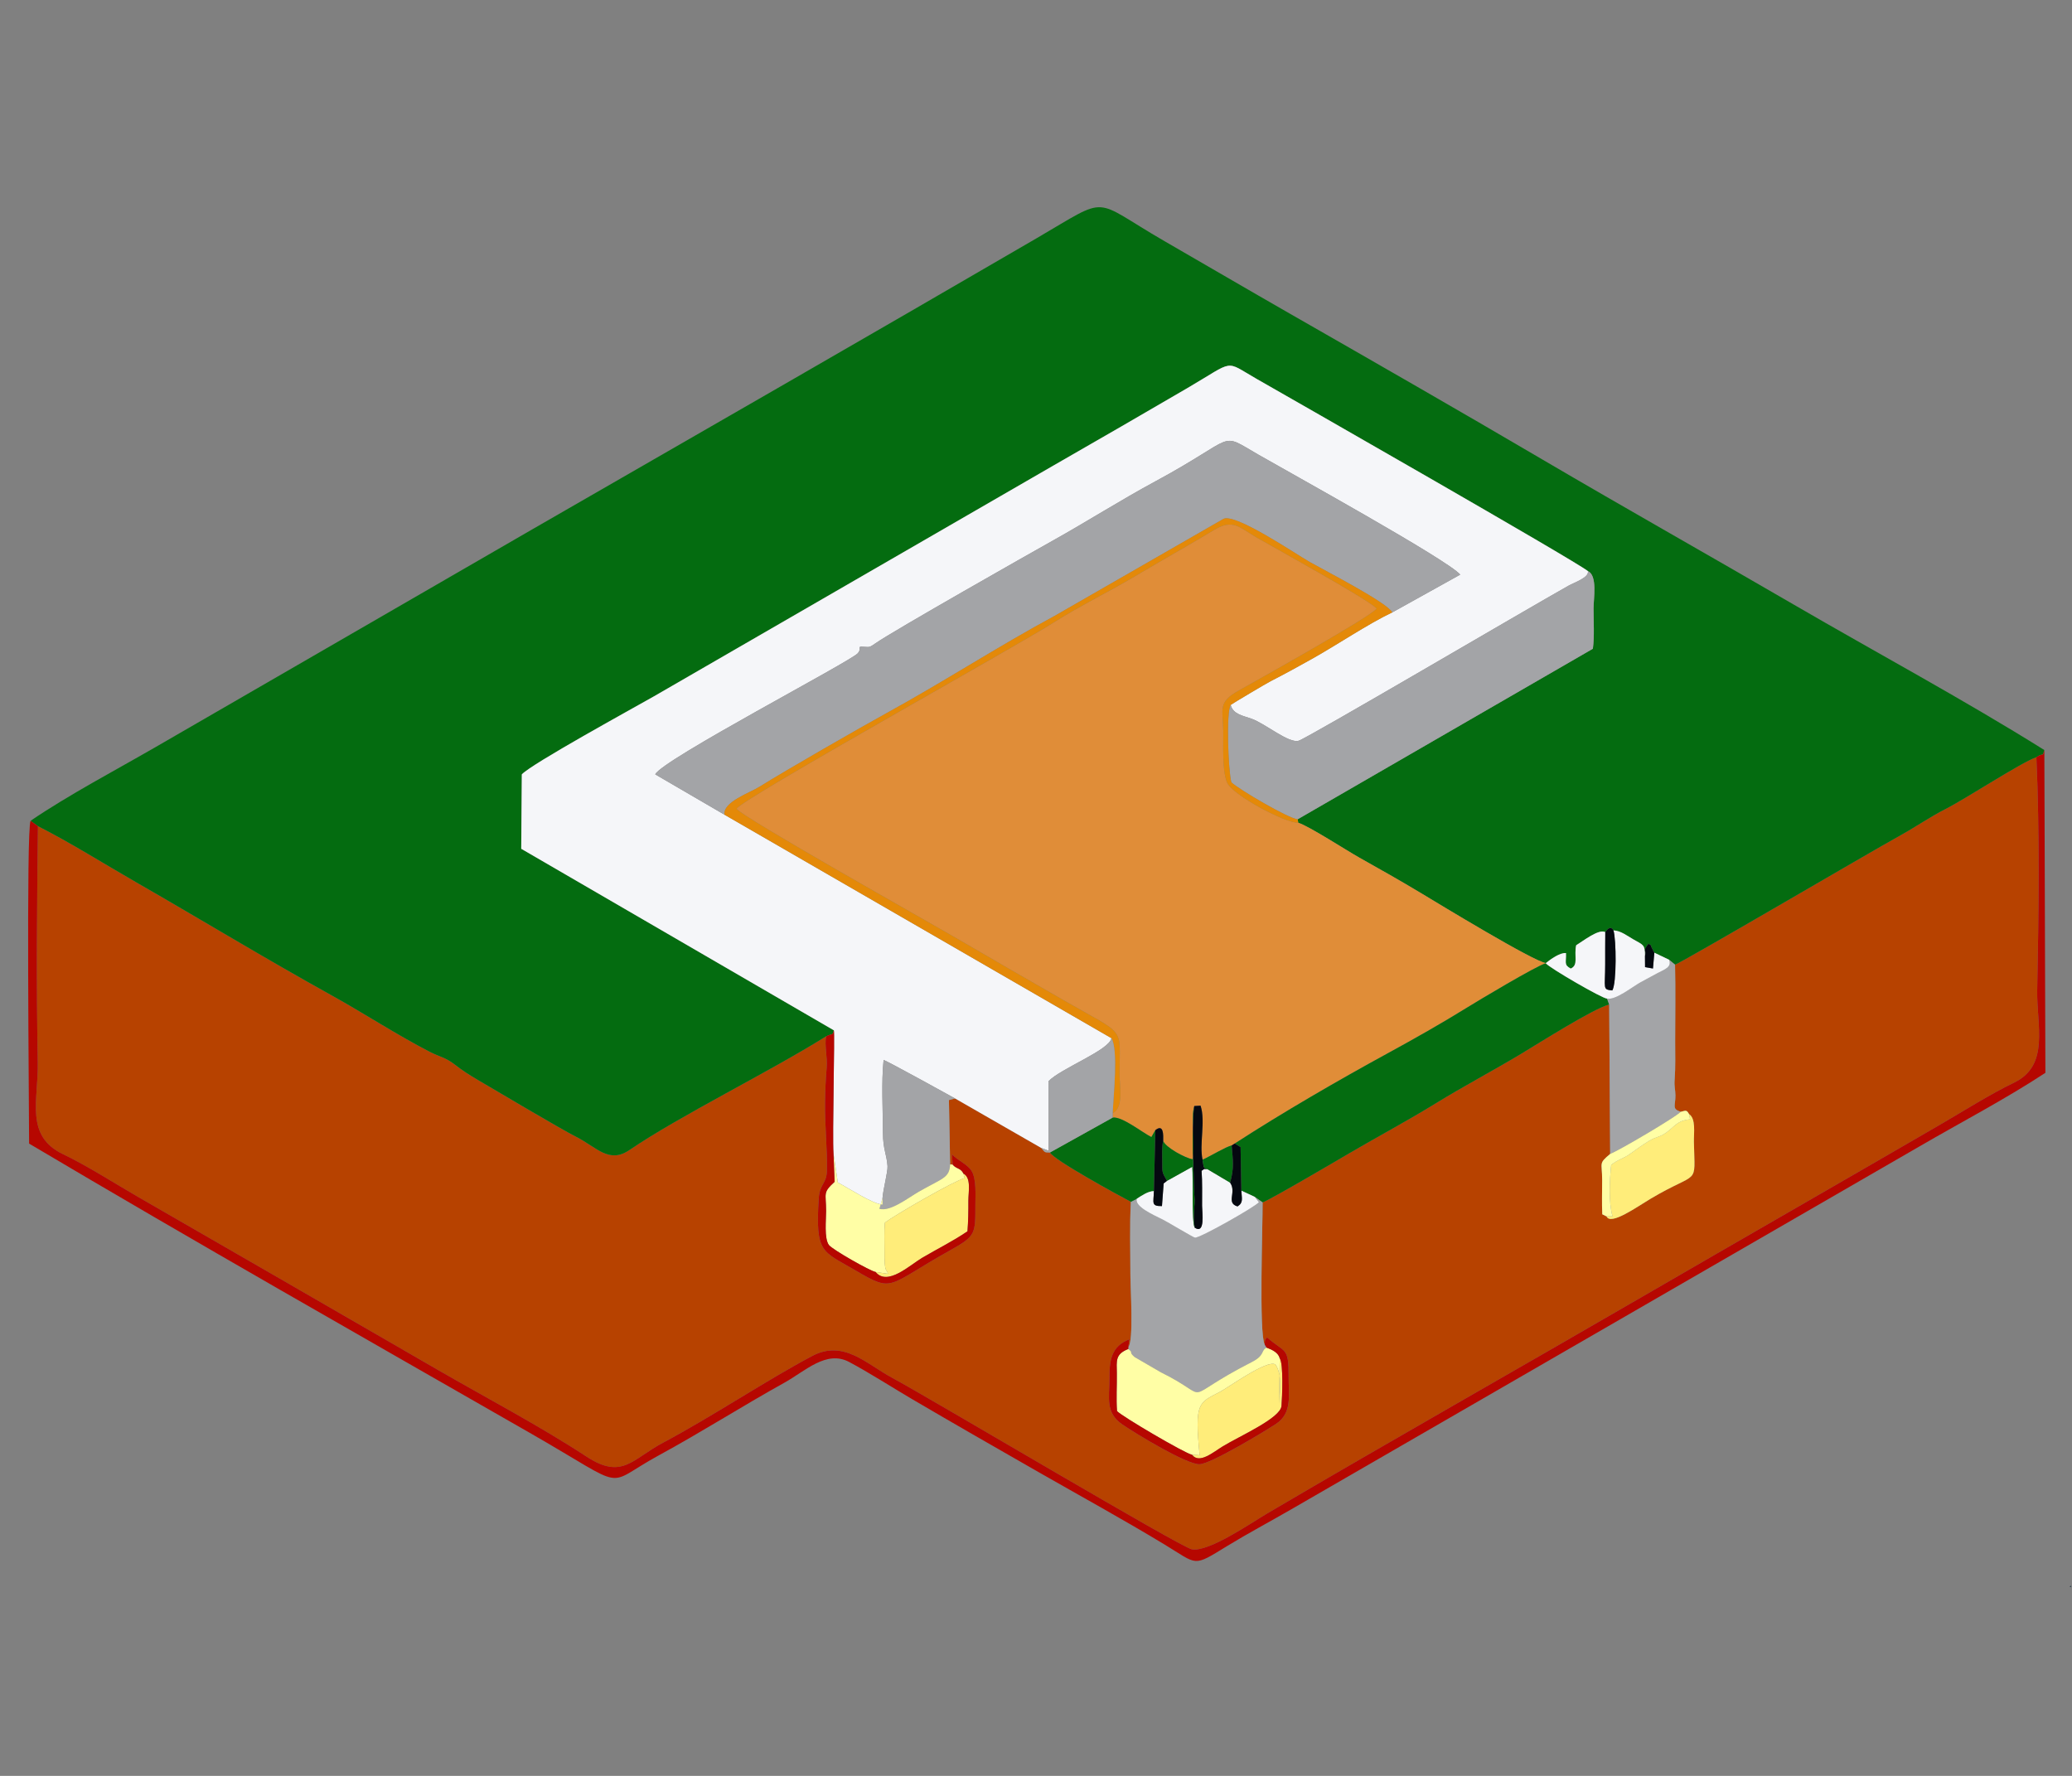 <?xml version="1.0" encoding="UTF-8" standalone="no"?>
<svg
   version="1.1"
   width="350"
   height="300"
   viewBox="0 0 350 300"
   id="svg34"
   sodipodi:docname="03695.svg"
   inkscape:version="1.3.2 (091e20e, 2023-11-25, custom)"
   inkscape:export-filename="03695.png"
   inkscape:export-xdpi="96"
   inkscape:export-ydpi="96"
   xmlns:inkscape="http://www.inkscape.org/namespaces/inkscape"
   xmlns:sodipodi="http://sodipodi.sourceforge.net/DTD/sodipodi-0.dtd"
   xmlns="http://www.w3.org/2000/svg"
   xmlns:svg="http://www.w3.org/2000/svg">
  <rect x="0" y="0" width="350" height="300" fill="#808080" stroke="none"/>
  <defs
     id="defs34" />
  <sodipodi:namedview
     id="namedview34"
     pagecolor="#ffffff"
     bordercolor="#000000"
     borderopacity="0.25"
     inkscape:showpageshadow="2"
     inkscape:pageopacity="0.0"
     inkscape:pagecheckerboard="0"
     inkscape:deskcolor="#d1d1d1"
     inkscape:document-units="px"
     inkscape:zoom="0.71268321"
     inkscape:cx="397.79245"
     inkscape:cy="561.25919"
     inkscape:window-width="1920"
     inkscape:window-height="991"
     inkscape:window-x="-9"
     inkscape:window-y="-9"
     inkscape:window-maximized="1"
     inkscape:current-layer="svg34" />
  <g
     id="Layer1000"
     transform="matrix(1.215,0,0,1.215,-186.712,-361.564)">
    <path
       d="m 386.551,431.707 c 0.086,3.542 0.017,7.166 0.017,10.718 0,1.734 0.062,3.487 -0.071,5.211 -0.086,1.118 0.098,1.343 0.108,2.253 0.015,1.422 -0.547,1.87 0.742,2.275 0.709,-0.187 0.826,-0.28 1.148,0.315 0.985,0.647 0.652,2.652 0.676,3.866 0.126,6.359 0.817,3.841 -6.053,7.93 -1.824,1.085 -5.539,3.751 -6.089,2.436 l -0.596,-0.294 c -0.074,-1.585 -0.013,-3.198 -0.016,-4.792 -0.005,-2.478 -0.531,-2.224 1.113,-3.603 l -0.135,-20.774 c -2.161,0.538 -9.875,5.438 -12.296,6.889 -3.897,2.335 -7.973,4.487 -11.849,6.873 -3.871,2.383 -8.068,4.627 -12.012,6.935 -1.75,1.024 -10.941,6.431 -12.031,6.818 0.028,3.045 -0.53,18.277 0.294,19.763 0.046,-0.678 -0.028,-0.546 0.323,-0.994 2.503,2.207 3.03,1.248 3.002,5.454 -0.016,2.522 0.545,5.066 -1.756,6.579 -1.66,1.091 -9.061,5.564 -10.629,5.607 -1.801,0.049 -8.922,-4.291 -10.718,-5.522 -2.42,-1.658 -1.803,-3.686 -1.81,-6.424 -0.006,-2.557 0.267,-4.441 2.761,-5.425 l -0.133,1.078 c 0.764,-0.814 0.285,-8.313 0.286,-10.053 10e-4,-3.255 -0.117,-6.959 0.068,-10.147 -1.715,-0.902 -10.737,-5.813 -11.244,-6.858 -0.823,6e-4 -0.676,-0.01 -1.218,-0.632 l -11.977,-6.878 -0.858,0.223 0.168,8.941 0.348,0.027 -0.094,-1.414 c 0.856,0.887 2.212,1.394 2.76,2.354 0.636,1.114 0.499,3.253 0.495,4.543 -0.013,4.127 0.119,4.421 -3.484,6.428 -8.933,4.975 -7.769,5.991 -13.207,2.794 -4.621,-2.717 -5.563,-2.311 -5.092,-9.956 0.127,-2.061 1.082,-2.085 1.135,-3.809 0.09,-2.939 -0.302,-6.424 -0.255,-9.616 0.026,-1.749 0.086,-3.055 0.226,-4.791 0.12,-1.489 -0.314,-3.127 -0.081,-4.361 -7.97,4.987 -20.332,11.035 -27.342,15.811 -2.843,1.937 -4.53,-0.379 -7.392,-1.834 -2.241,-1.14 -10.927,-6.297 -13.686,-7.917 -1.141,-0.67 -2.131,-1.298 -3.173,-2.115 -1.311,-1.028 -2.114,-1.076 -3.489,-1.784 -4.583,-2.361 -9.159,-5.363 -13.71,-7.885 -8.854,-4.908 -18.338,-10.648 -27.215,-15.747 -4.389,-2.521 -9.106,-5.495 -13.568,-7.751 -0.13,10.833 -0.235,22.007 -0.022,32.826 0.104,5.266 -1.85,10.213 3.523,12.787 3.405,1.631 7.074,4.006 10.401,5.923 13.853,7.98 27.702,15.968 41.543,23.972 6.746,3.901 14.357,7.903 20.802,12.132 4.989,3.273 6.316,0.392 10.697,-1.94 6.802,-3.62 14.509,-8.762 20.702,-12.036 4.369,-2.31 7.474,1.073 11.142,3.05 5.225,2.816 40.045,23.526 41.62,23.823 2.348,0.443 8.219,-3.64 10.521,-4.994 17.106,-10.065 34.66,-19.989 51.871,-29.974 13.827,-8.022 27.702,-15.967 41.526,-23.993 3.346,-1.942 6.98,-4.253 10.416,-5.919 4.987,-2.418 3.114,-7.921 3.213,-12.906 0.207,-10.36 0.347,-22.035 -0.117,-32.341 -2.127,0.739 -9.775,5.755 -12.635,7.209 -2.119,1.077 -4.149,2.488 -6.209,3.627 -4.479,2.475 -30.523,17.768 -31.389,18.009 z"
       style="fill:#b74200;fill-rule:evenodd"
       id="path1" />
    <path
       d="m 157.922,411.705 1.023,0.746 c 4.462,2.256 9.179,5.23 13.568,7.751 8.877,5.099 18.361,10.839 27.215,15.747 4.55,2.522 9.127,5.524 13.71,7.885 1.374,0.708 2.178,0.756 3.489,1.784 1.042,0.817 2.032,1.445 3.173,2.115 2.759,1.62 11.445,6.777 13.686,7.917 2.862,1.456 4.549,3.772 7.392,1.834 7.01,-4.776 19.372,-10.824 27.342,-15.811 0.977,-0.465 0.89,-0.056 1.078,-0.842 l -43.458,-25.239 0.083,-10.342 c 1.369,-1.486 15.475,-9.197 18.348,-10.838 l 55.674,-32.166 c 6.188,-3.555 12.394,-7.126 18.552,-10.729 6.68,-3.908 5.023,-3.86 9.574,-1.26 4.888,2.793 43.968,25.1 46.069,26.729 1.356,0.62 0.78,3.82 0.78,5.198 -3e-4,1.732 0.139,3.875 -0.092,5.597 l -41.044,23.715 0.085,0.484 c 1.403,0.412 6.745,3.868 8.499,4.851 2.845,1.595 5.752,3.237 8.538,4.914 2.541,1.529 15.696,9.54 17.39,9.738 0.668,-0.543 1.959,-1.466 2.789,-1.39 0.058,1.33 -0.33,1.615 0.659,2.159 1.134,-0.485 0.429,-1.767 0.76,-3.242 0.969,-0.589 3.141,-2.32 4.048,-1.826 0.761,-1.118 1.107,-0.272 1.134,-0.242 1.015,0.051 1.849,0.718 2.775,1.254 1.352,0.783 1.623,0.682 1.607,2.324 0.255,-0.99 -0.407,-0.559 0.486,-1.728 0.797,0.575 0.079,-0.074 0.495,0.643 l 0.202,0.406 c 0.02,-0.039 0.072,0.141 0.119,0.204 l 2.05,0.977 0.831,0.685 c 0.866,-0.241 26.911,-15.534 31.389,-18.009 2.061,-1.139 4.091,-2.55 6.209,-3.627 2.86,-1.454 10.508,-6.47 12.635,-7.209 1.129,-0.756 0.788,0.135 1.107,-0.996 -11.213,-7.015 -23.349,-13.541 -34.834,-20.22 -11.639,-6.769 -23.39,-13.386 -34.997,-20.203 -11.596,-6.81 -23.317,-13.53 -34.99,-20.21 -5.842,-3.343 -11.657,-6.747 -17.487,-10.113 -10.361,-5.982 -7.389,-6.467 -17.812,-0.4 -23.278,13.548 -46.652,26.968 -69.996,40.404 l -52.47,30.33 c -5.62,3.247 -12.084,6.643 -17.383,10.253 z"
       style="fill:#046c10;fill-rule:evenodd"
       id="path2" />
    <path
       d="m 308.361,452.35 0.002,0.623 c 1.312,-0.192 4.052,2.036 5.384,2.704 l 0.549,-0.962 c 1.188,-0.936 1.106,0.721 1.098,1.492 0.276,0.894 3.12,2.424 4.089,2.558 0.352,-1.956 -0.281,-5.864 0.228,-7.407 l 0.873,-0.047 c 0.717,2.134 -0.2,5.367 0.278,7.518 1.045,-0.478 3.25,-1.808 4.044,-1.986 l 0.435,-0.269 c 6.612,-4.285 14.397,-8.796 21.376,-12.603 3.491,-1.904 7.431,-4.132 10.802,-6.225 1.669,-1.037 9.787,-5.896 11.064,-6.233 l 0.013,-0.028 c -1.694,-0.198 -14.85,-8.208 -17.39,-9.738 -2.786,-1.677 -5.693,-3.319 -8.538,-4.914 -1.754,-0.983 -7.096,-4.439 -8.499,-4.851 -1.858,0.042 -9.183,-3.895 -9.898,-5.588 -0.714,-1.69 -0.506,-5.304 -0.534,-7.169 -0.046,-3.087 -0.8,-3.978 2.154,-5.63 2.447,-1.369 18.518,-10.349 19.182,-11.41 -1.384,-1.361 -13.415,-7.992 -16.669,-9.856 -2.419,-1.386 -3.271,-2.668 -5.937,-1.06 -3.67,2.213 -7.364,4.271 -11.046,6.466 -3.585,2.138 -7.747,4.163 -11.183,6.357 -5.34,3.409 -43.059,24.352 -44.168,25.933 0.952,1.278 26.576,15.669 30.234,17.807 5.056,2.955 10.142,5.884 15.217,8.804 8.881,5.109 7.791,3.481 7.798,10.35 0.002,1.534 0.62,4.645 -0.958,5.365 z"
       style="fill:#e08d38;fill-rule:evenodd"
       id="path3" />
    <path
       d="m 269.598,440.831 c 0.16,0.384 -0.223,14.747 -0.045,17.136 l 0.596,4.023 c 1.534,0.8 4.867,3.006 6.215,3.069 l -5e-4,-0.882 c 0.104,-1.314 0.751,-3.68 0.698,-4.461 -0.108,-1.589 -0.628,-2.37 -0.635,-4.569 -0.009,-3.116 -0.233,-7.173 0.089,-10.181 0.384,0.054 9.941,5.346 9.941,5.346 l 11.977,6.878 1.028,0.387 -0.025,-9.653 c 1.655,-1.769 8.483,-4.328 8.754,-5.996 l -53.79,-31.067 -9.634,-5.613 c 0.934,-2.021 27.187,-15.703 28.174,-16.846 0.55,-0.637 -0.043,-0.91 0.498,-0.904 1.114,0.013 0.949,0.237 1.938,-0.463 2.364,-1.674 22.078,-12.842 24.61,-14.255 4.788,-2.672 9.476,-5.659 14.307,-8.266 11.681,-6.303 8.662,-6.981 14.331,-3.715 4.065,2.342 26.326,14.628 28.062,16.677 l -9.451,5.253 c -3.345,1.585 -7.7,4.528 -11.168,6.466 -1.899,1.062 -3.837,2.13 -5.757,3.107 -0.537,0.273 -5.258,3.075 -5.54,3.292 0.33,1.302 1.719,1.497 2.883,1.911 1.968,0.701 5.201,3.485 6.579,3.065 1.229,-0.374 31.73,-18.313 37.515,-21.557 0.809,-0.454 2.878,-1.129 2.69,-2.025 -2.101,-1.629 -41.181,-23.936 -46.069,-26.729 -4.551,-2.6 -2.894,-2.648 -9.574,1.26 -6.158,3.603 -12.364,7.174 -18.552,10.729 l -55.674,32.166 c -2.872,1.641 -16.979,9.352 -18.348,10.838 l -0.083,10.342 z"
       style="fill:#f5f6f9;fill-rule:evenodd"
       id="path4" />
    <path
       d="m 254.402,410.86 c -0.274,-1.769 3.521,-3.043 4.889,-3.903 3.476,-2.187 14.26,-8.368 17.619,-10.21 7.855,-4.307 15.591,-9.33 23.42,-13.55 l 23.489,-13.496 c 1.812,-0.657 9.899,4.854 11.952,6.028 1.964,1.123 10.766,5.627 11.465,7.001 l 9.451,-5.253 c -1.736,-2.049 -23.997,-14.335 -28.062,-16.677 -5.668,-3.266 -2.65,-2.587 -14.331,3.715 -4.83,2.607 -9.519,5.594 -14.307,8.266 -2.533,1.413 -22.246,12.582 -24.61,14.255 -0.988,0.699 -0.823,0.475 -1.938,0.463 -0.541,-0.006 0.052,0.267 -0.498,0.904 -0.987,1.143 -27.24,14.825 -28.174,16.846 z"
       style="fill:#a3a4a7;fill-rule:evenodd"
       id="path5" />
    <path
       d="m 324.771,395.593 c -0.647,0.96 -0.341,9.202 0.092,10.759 1.086,1.026 7.972,5.046 9.219,5.145 l 41.044,-23.715 c 0.231,-1.722 0.092,-3.865 0.092,-5.597 0,-1.377 0.576,-4.578 -0.78,-5.198 0.188,0.896 -1.881,1.571 -2.69,2.025 -5.785,3.245 -36.285,21.183 -37.515,21.557 -1.378,0.42 -4.611,-2.365 -6.579,-3.065 -1.164,-0.414 -2.553,-0.609 -2.883,-1.911 z"
       style="fill:#a3a4a7;fill-rule:evenodd"
       id="path6" />
    <path
       d="m 325.341,456.574 0.808,0.501 0.103,6.052 1.861,0.865 1.094,0.77 c 1.09,-0.386 10.281,-5.793 12.031,-6.818 3.944,-2.308 8.141,-4.552 12.012,-6.935 3.876,-2.386 7.952,-4.538 11.849,-6.873 2.421,-1.451 10.134,-6.351 12.296,-6.889 l -0.296,-0.821 c -0.643,0.007 -8.054,-4.29 -8.515,-4.914 -1.277,0.336 -9.395,5.196 -11.064,6.233 -3.37,2.093 -7.311,4.321 -10.802,6.225 -6.979,3.807 -14.764,8.318 -21.376,12.603 z"
       style="fill:#046c10;fill-rule:evenodd"
       id="path7" />
    <path
       d="m 436.785,402.861 c 0.465,10.306 0.325,21.981 0.117,32.341 -0.1,4.985 1.774,10.489 -3.213,12.906 -3.436,1.665 -7.07,3.977 -10.416,5.919 -13.825,8.026 -27.699,15.971 -41.526,23.993 -17.211,9.985 -34.765,19.909 -51.871,29.974 -2.301,1.354 -8.173,5.437 -10.521,4.994 -1.575,-0.297 -36.395,-21.008 -41.62,-23.823 -3.669,-1.977 -6.773,-5.359 -11.142,-3.05 -6.193,3.274 -13.901,8.416 -20.702,12.036 -4.381,2.332 -5.708,5.213 -10.697,1.94 -6.445,-4.229 -14.057,-8.231 -20.802,-12.132 -13.841,-8.004 -27.69,-15.992 -41.543,-23.972 -3.327,-1.917 -6.996,-4.292 -10.401,-5.923 -5.373,-2.574 -3.419,-7.521 -3.523,-12.787 -0.213,-10.819 -0.108,-21.993 0.022,-32.826 l -1.023,-0.746 c -0.619,1.121 -0.205,39.989 -0.205,44.88 23.044,13.67 46.563,27.007 69.82,40.34 13.925,7.983 9.84,7.295 17.698,3.022 5.867,-3.19 11.642,-6.87 17.497,-10.123 2.899,-1.61 5.82,-4.558 8.984,-2.881 2.778,1.473 6.045,3.578 8.831,5.212 5.798,3.4 11.665,6.761 17.501,10.099 5.766,3.299 11.838,6.629 17.494,10.053 4.749,2.875 3.888,3.199 8.783,0.205 2.796,-1.71 5.954,-3.392 8.827,-5.054 l 87.468,-50.532 c 5.679,-3.299 11.982,-6.601 17.418,-10.182 l -0.146,-44.88 c -0.319,1.132 0.021,0.241 -1.107,0.996 z"
       style="fill:#b60700;fill-rule:evenodd"
       id="path8" />
    <path
       d="m 311.71,464.263 -0.813,0.415 c -0.186,3.188 -0.067,6.892 -0.068,10.147 -8e-4,1.74 0.478,9.239 -0.286,10.053 l -0.003,0.266 c 0.786,0.593 -0.026,0.326 0.862,1.11 l 3.649,2.121 c 7.745,3.818 2.004,4.021 12.69,-1.435 1.816,-0.927 1.2,-1.585 2.023,-1.986 l -0.262,-0.43 c -0.824,-1.486 -0.267,-16.718 -0.294,-19.763 l -1.094,-0.77 0.58,0.749 c -0.548,0.659 -8.242,5.027 -8.888,4.922 -0.287,-0.046 -3.697,-2.123 -4.438,-2.492 -1.457,-0.724 -3.943,-1.819 -3.658,-2.907 z"
       style="fill:#a3a4a7;fill-rule:evenodd"
       id="path9" />
    <path
       d="m 254.402,410.86 53.79,31.067 c 0.984,1.55 0.27,8.173 0.169,10.424 1.578,-0.72 0.959,-3.831 0.958,-5.365 -0.007,-6.869 1.083,-5.241 -7.798,-10.35 -5.076,-2.92 -10.161,-5.848 -15.217,-8.804 -3.657,-2.138 -29.282,-16.529 -30.234,-17.807 1.109,-1.581 38.828,-22.523 44.168,-25.933 3.437,-2.194 7.598,-4.219 11.183,-6.357 3.682,-2.196 7.375,-4.253 11.046,-6.466 2.665,-1.608 3.518,-0.326 5.937,1.06 3.254,1.864 15.286,8.495 16.669,9.856 -0.664,1.06 -16.735,10.04 -19.182,11.41 -2.953,1.652 -2.2,2.543 -2.154,5.63 0.028,1.864 -0.179,5.479 0.534,7.169 0.715,1.693 8.039,5.63 9.898,5.588 l -0.085,-0.484 c -1.247,-0.099 -8.133,-4.119 -9.219,-5.145 -0.433,-1.556 -0.739,-9.799 -0.092,-10.759 0.282,-0.218 5.003,-3.019 5.54,-3.292 1.92,-0.977 3.857,-2.045 5.757,-3.107 3.468,-1.938 7.823,-4.881 11.168,-6.466 -0.699,-1.374 -9.502,-5.878 -11.465,-7.001 -2.054,-1.174 -10.14,-6.685 -11.952,-6.028 l -23.489,13.496 c -7.829,4.22 -15.565,9.244 -23.42,13.55 -3.359,1.841 -14.143,8.022 -17.619,10.21 -1.368,0.861 -5.163,2.134 -4.889,3.903 z"
       style="fill:#e48908;fill-rule:evenodd"
       id="path10" />
    <path
       d="m 377.098,436.426 0.296,0.821 0.135,20.774 c 1.375,-0.556 8.956,-5.02 9.817,-5.857 -1.289,-0.405 -0.726,-0.853 -0.742,-2.275 -0.01,-0.911 -0.195,-1.135 -0.108,-2.253 0.133,-1.724 0.071,-3.476 0.071,-5.211 0,-3.552 0.069,-7.176 -0.017,-10.718 l -0.831,-0.685 c 0.409,1.051 -0.617,1.332 -1.617,1.867 -0.772,0.413 -1.561,0.838 -2.327,1.258 -1.158,0.635 -3.477,2.531 -4.678,2.279 z"
       style="fill:#a3a4a7;fill-rule:evenodd"
       id="path11" />
    <path
       d="m 276.364,464.176 -0.431,1.481 c 1.54,0.423 4.025,-1.558 5.534,-2.417 3.287,-1.872 4.191,-1.862 4.301,-3.765 l -0.168,-8.941 0.858,-0.223 c -3e-4,-3e-4 -9.557,-5.292 -9.941,-5.346 -0.323,3.008 -0.098,7.064 -0.089,10.181 0.006,2.199 0.527,2.981 0.635,4.569 0.053,0.781 -0.594,3.147 -0.698,4.461 z"
       style="fill:#a3a4a7;fill-rule:evenodd"
       id="path12" />
    <path
       d="m 310.539,485.144 c -1.835,0.726 -1.62,1.634 -1.594,3.356 0.025,1.71 -0.104,3.606 0.027,5.276 0.621,0.71 9.46,5.902 10.425,6.074 l 1.06,0.061 c -0.729,-7.396 -0.134,-7.265 2.82,-8.806 1.2,-0.626 6.573,-4.543 7.716,-3.809 0.983,1.412 0.574,3.755 0.525,5.466 l 0.07,-6.328 c -0.197,-0.775 -1.004,-1.175 -1.824,-1.48 -0.823,0.4 -0.207,1.058 -2.023,1.986 -10.686,5.456 -4.946,5.253 -12.69,1.435 l -3.649,-2.121 c -0.888,-0.783 -0.076,-0.517 -0.862,-1.11 z"
       style="fill:#fffea5;fill-rule:evenodd"
       id="path13" />
    <path
       d="m 299.653,457.82 c 0.507,1.045 9.529,5.956 11.244,6.858 l 0.813,-0.415 c 0.707,-0.458 1.579,-1.064 2.387,-1.07 l 0.199,-8.479 -0.549,0.962 c -1.332,-0.668 -4.071,-2.896 -5.384,-2.704 z"
       style="fill:#046c10;fill-rule:evenodd"
       id="path14" />
    <path
       d="m 298.435,457.189 c 0.542,0.621 0.395,0.632 1.218,0.632 l 8.71,-4.848 -0.002,-0.623 c 0.101,-2.25 0.815,-8.873 -0.169,-10.424 -0.271,1.668 -7.098,4.227 -8.754,5.996 l 0.025,9.653 z"
       style="fill:#a3a4a7;fill-rule:evenodd"
       id="path15" />
    <path
       d="m 377.029,466.71 c 0.55,1.315 4.264,-1.35 6.089,-2.436 6.871,-4.088 6.179,-1.571 6.053,-7.93 -0.024,-1.214 0.308,-3.219 -0.676,-3.866 l 0.147,0.719 c -1.492,0.177 -1.845,0.634 -2.874,1.513 -1.238,1.057 -1.699,0.811 -2.83,1.5 -0.831,0.506 -1.756,1.159 -2.566,1.752 -1,0.732 -1.771,0.827 -2.702,1.593 -0.221,2.216 -0.379,5.044 0.181,7.131 z"
       style="fill:#ffed7a;fill-rule:evenodd"
       id="path16" />
    <path
       d="m 275.407,474.436 1.725,0.255 c -0.217,-0.818 -0.504,0.128 -0.49,-3.225 0.005,-1.289 -0.066,-2.617 0.056,-3.883 1.304,-1.027 9.69,-5.858 11.094,-6.199 l -0.172,-0.626 c -0.385,-0.801 -1.034,-0.645 -1.503,-1.255 l -0.348,-0.027 c -0.11,1.903 -1.014,1.893 -4.301,3.765 -1.509,0.86 -3.994,2.84 -5.534,2.417 l 0.431,-1.481 5e-4,0.882 c -1.348,-0.063 -4.682,-2.269 -6.215,-3.069 l -0.596,-4.023 0.154,3.935 c -1.688,1.538 -1.187,1.555 -1.181,4.043 0.003,1.224 -0.291,3.812 0.387,4.739 0.454,0.622 5.71,3.611 6.495,3.752 z"
       style="fill:#fffea5;fill-rule:evenodd"
       id="path17" />
    <path
       d="m 275.407,474.436 c 1.643,2.021 4.757,-0.953 6.46,-1.96 2.134,-1.262 4.243,-2.285 6.31,-3.694 0.115,-1.437 0.132,-2.836 0.127,-4.277 -0.005,-1.176 0.432,-3.152 -0.684,-3.747 l 0.172,0.626 c -1.403,0.341 -9.79,5.172 -11.094,6.199 -0.122,1.266 -0.051,2.595 -0.056,3.883 -0.014,3.353 0.273,2.407 0.49,3.225 z"
       style="fill:#ffed7a;fill-rule:evenodd"
       id="path18" />
    <path
       d="m 319.397,499.851 c 1.019,1.336 2.964,-0.374 4.272,-1.168 2.403,-1.459 8.035,-3.925 8.168,-5.625 0.098,-1.257 0.284,-5.926 -0.249,-6.622 l -0.07,6.328 c 0.049,-1.711 0.458,-4.054 -0.525,-5.466 -1.143,-0.734 -6.516,3.183 -7.716,3.809 -2.954,1.54 -3.549,1.41 -2.82,8.806 z"
       style="fill:#ffed7a;fill-rule:evenodd"
       id="path19" />
    <path
       d="m 315.916,461.765 -0.463,0.365 -0.236,3.145 c -1.56,0.028 -1.151,-0.481 -1.12,-2.082 -0.808,0.006 -1.68,0.612 -2.387,1.07 -0.286,1.088 2.201,2.183 3.658,2.907 0.741,0.369 4.152,2.445 4.438,2.492 0.647,0.105 8.34,-4.263 8.888,-4.922 l -0.58,-0.749 -1.861,-0.865 c 0.06,1.115 0.309,1.678 -0.533,2.195 -1.65,-0.501 -0.08,-1.963 -1.032,-3.311 l -3.14,-1.864 c -0.722,-0.019 -0.261,-0.122 -0.821,0.223 0.113,1.53 0.063,3.299 0.069,4.856 0.003,0.971 0.466,4.013 -1.025,3.054 -0.448,-0.702 -0.193,-6.89 -0.339,-8.468 z"
       style="fill:#f5f6f9;fill-rule:evenodd"
       id="path20" />
    <path
       d="m 376.852,427.185 c -0.907,-0.494 -3.078,1.238 -4.048,1.826 -0.331,1.475 0.373,2.757 -0.76,3.242 -0.989,-0.544 -0.601,-0.829 -0.659,-2.159 -0.83,-0.076 -2.122,0.847 -2.789,1.39 l -0.013,0.028 c 0.461,0.623 7.872,4.92 8.515,4.914 1.201,0.252 3.521,-1.644 4.678,-2.279 0.766,-0.42 1.555,-0.846 2.327,-1.258 0.999,-0.534 2.026,-0.816 1.617,-1.867 l -2.05,-0.977 -0.189,2.195 -1.101,-0.19 -0.013,-1.531 c 0.016,-1.641 -0.255,-1.541 -1.607,-2.324 -0.926,-0.536 -1.759,-1.202 -2.775,-1.254 0.399,1.238 0.457,7.379 -0.16,8.349 -1.389,-0.15 -0.99,-0.18 -0.988,-3.667 9e-4,-1.479 -0.006,-2.961 0.013,-4.44 z"
       style="fill:#f5f6f9;fill-rule:evenodd"
       id="path21" />
    <path
       d="m 268.52,441.673 c -0.233,1.234 0.201,2.872 0.081,4.361 -0.14,1.736 -0.199,3.042 -0.226,4.791 -0.048,3.193 0.344,6.677 0.255,9.616 -0.053,1.725 -1.008,1.748 -1.135,3.809 -0.471,7.645 0.471,7.239 5.092,9.956 5.438,3.197 4.274,2.182 13.207,-2.794 3.603,-2.007 3.471,-2.3 3.484,-6.428 0.004,-1.29 0.141,-3.43 -0.495,-4.543 -0.548,-0.96 -1.904,-1.466 -2.76,-2.354 l 0.094,1.414 c 0.47,0.611 1.119,0.454 1.503,1.255 1.116,0.595 0.679,2.572 0.684,3.747 0.006,1.441 -0.012,2.84 -0.127,4.277 -2.067,1.409 -4.176,2.432 -6.31,3.694 -1.702,1.007 -4.817,3.981 -6.46,1.96 -0.785,-0.141 -6.04,-3.131 -6.495,-3.752 -0.678,-0.927 -0.384,-3.514 -0.387,-4.739 -0.006,-2.488 -0.507,-2.506 1.181,-4.043 l -0.154,-3.935 c -0.178,-2.389 0.205,-16.752 0.045,-17.136 -0.188,0.787 -0.101,0.377 -1.078,0.842 z"
       style="fill:#b60700;fill-rule:evenodd"
       id="path22" />
    <path
       d="m 329.502,484.524 0.262,0.43 c 0.821,0.305 1.627,0.705 1.824,1.48 0.533,0.697 0.347,5.365 0.249,6.622 -0.133,1.7 -5.765,4.166 -8.168,5.625 -1.308,0.794 -3.253,2.504 -4.272,1.168 -0.965,-0.172 -9.804,-5.364 -10.425,-6.074 -0.131,-1.671 -10e-4,-3.566 -0.027,-5.276 -0.026,-1.722 -0.241,-2.63 1.594,-3.356 l 0.003,-0.266 0.133,-1.078 c -2.494,0.984 -2.768,2.867 -2.761,5.425 0.007,2.738 -0.609,4.766 1.81,6.424 1.796,1.231 8.917,5.57 10.718,5.522 1.567,-0.043 8.969,-4.516 10.629,-5.607 2.301,-1.512 1.74,-4.057 1.756,-6.579 0.027,-4.206 -0.499,-3.247 -3.002,-5.454 -0.351,0.448 -0.277,0.316 -0.323,0.994 z"
       style="fill:#b60700;fill-rule:evenodd"
       id="path23" />
    <path
       d="m 377.53,458.021 c -1.645,1.379 -1.119,1.125 -1.113,3.603 0.003,1.594 -0.058,3.206 0.016,4.792 l 0.596,0.294 0.822,-0.022 c -0.56,-2.088 -0.402,-4.916 -0.181,-7.131 0.931,-0.766 1.702,-0.861 2.702,-1.593 0.81,-0.593 1.735,-1.246 2.566,-1.752 1.131,-0.689 1.592,-0.443 2.83,-1.5 1.029,-0.879 1.382,-1.336 2.874,-1.513 l -0.147,-0.719 c -0.322,-0.594 -0.439,-0.502 -1.148,-0.315 -0.862,0.837 -8.442,5.301 -9.817,5.857 z"
       style="fill:#fffea5;fill-rule:evenodd"
       id="path24" />
    <path
       d="m 319.771,468.279 c 1.49,0.959 1.028,-2.082 1.025,-3.054 -0.005,-1.558 0.044,-3.326 -0.069,-4.856 0.56,-0.346 0.099,-0.242 0.821,-0.223 -0.68,-0.136 -0.515,-0.495 -0.685,-1.317 -0.477,-2.151 0.439,-5.384 -0.278,-7.518 l -0.873,0.047 c -0.277,1.21 -0.219,6.904 -0.14,8.24 0.084,1.42 0.021,2.748 0.147,4.188 0.137,1.573 -0.267,2.812 0.053,4.494 z"
       style="fill:#050810;fill-rule:evenodd"
       id="path25" />
    <path
       d="m 315.395,456.206 c -0.207,0.752 -0.144,1.925 -0.138,2.786 0.013,1.704 -0.071,1.473 0.659,2.774 l 3.516,-1.954 c 0.145,1.578 -0.109,7.766 0.339,8.468 -0.32,-1.681 0.084,-2.921 -0.053,-4.494 -0.125,-1.44 -0.062,-2.767 -0.147,-4.188 -0.079,-1.336 -0.137,-7.03 0.14,-8.24 -0.509,1.543 0.124,5.45 -0.228,7.407 -0.968,-0.134 -3.813,-1.664 -4.089,-2.558 z"
       style="fill:#046c10;fill-rule:evenodd"
       id="path26" />
    <path
       d="m 320.863,458.829 c 0.171,0.822 0.006,1.181 0.685,1.317 l 3.14,1.864 c 0.591,-1.964 0.383,-3.194 0.219,-5.168 -0.794,0.179 -2.999,1.509 -4.044,1.986 z"
       style="fill:#046c10;fill-rule:evenodd"
       id="path27" />
    <path
       d="m 314.296,454.714 -0.199,8.479 c -0.031,1.602 -0.44,2.11 1.12,2.082 l 0.236,-3.145 0.463,-0.365 c -0.731,-1.301 -0.646,-1.069 -0.659,-2.774 -0.006,-0.861 -0.07,-2.034 0.138,-2.786 0.007,-0.77 0.09,-2.428 -1.098,-1.492 z"
       style="fill:#050810;fill-rule:evenodd"
       id="path28" />
    <path
       d="m 376.852,427.185 c -0.019,1.479 -0.012,2.96 -0.013,4.44 -0.002,3.487 -0.402,3.517 0.988,3.667 0.617,-0.97 0.559,-7.111 0.16,-8.349 -0.028,-0.029 -0.373,-0.875 -1.134,0.242 z"
       style="fill:#050810;fill-rule:evenodd"
       id="path29" />
    <path
       d="m 324.906,456.842 c 0.164,1.974 0.372,3.204 -0.219,5.168 0.952,1.348 -0.619,2.81 1.032,3.311 0.843,-0.516 0.593,-1.08 0.533,-2.195 l -0.103,-6.052 -0.808,-0.501 z"
       style="fill:#050810;fill-rule:evenodd"
       id="path30" />
    <path
       d="m 382.368,430.521 0.013,1.531 1.101,0.19 0.189,-2.195 c -0.047,-0.063 -0.099,-0.243 -0.119,-0.204 l -0.202,-0.406 c -0.416,-0.718 0.302,-0.069 -0.495,-0.643 -0.893,1.169 -0.231,0.738 -0.486,1.728 z"
       style="fill:#050810;fill-rule:evenodd"
       id="path31" />
    <path
       d="m 441.638,518.265 -0.062,-0.219 -0.177,0.138 z"
       style="fill:#283e48;fill-rule:evenodd"
       id="path32" />
    <path
       d="m 441.638,323.625 -0.251,0.434 z"
       style="fill:#a3a4a7;fill-rule:evenodd"
       id="path33" />
    <path
       d="m 153.637,518.265 0.48,-0.112 z"
       style="fill:#a3a4a7;fill-rule:evenodd"
       id="path34" />
  </g>
</svg>
